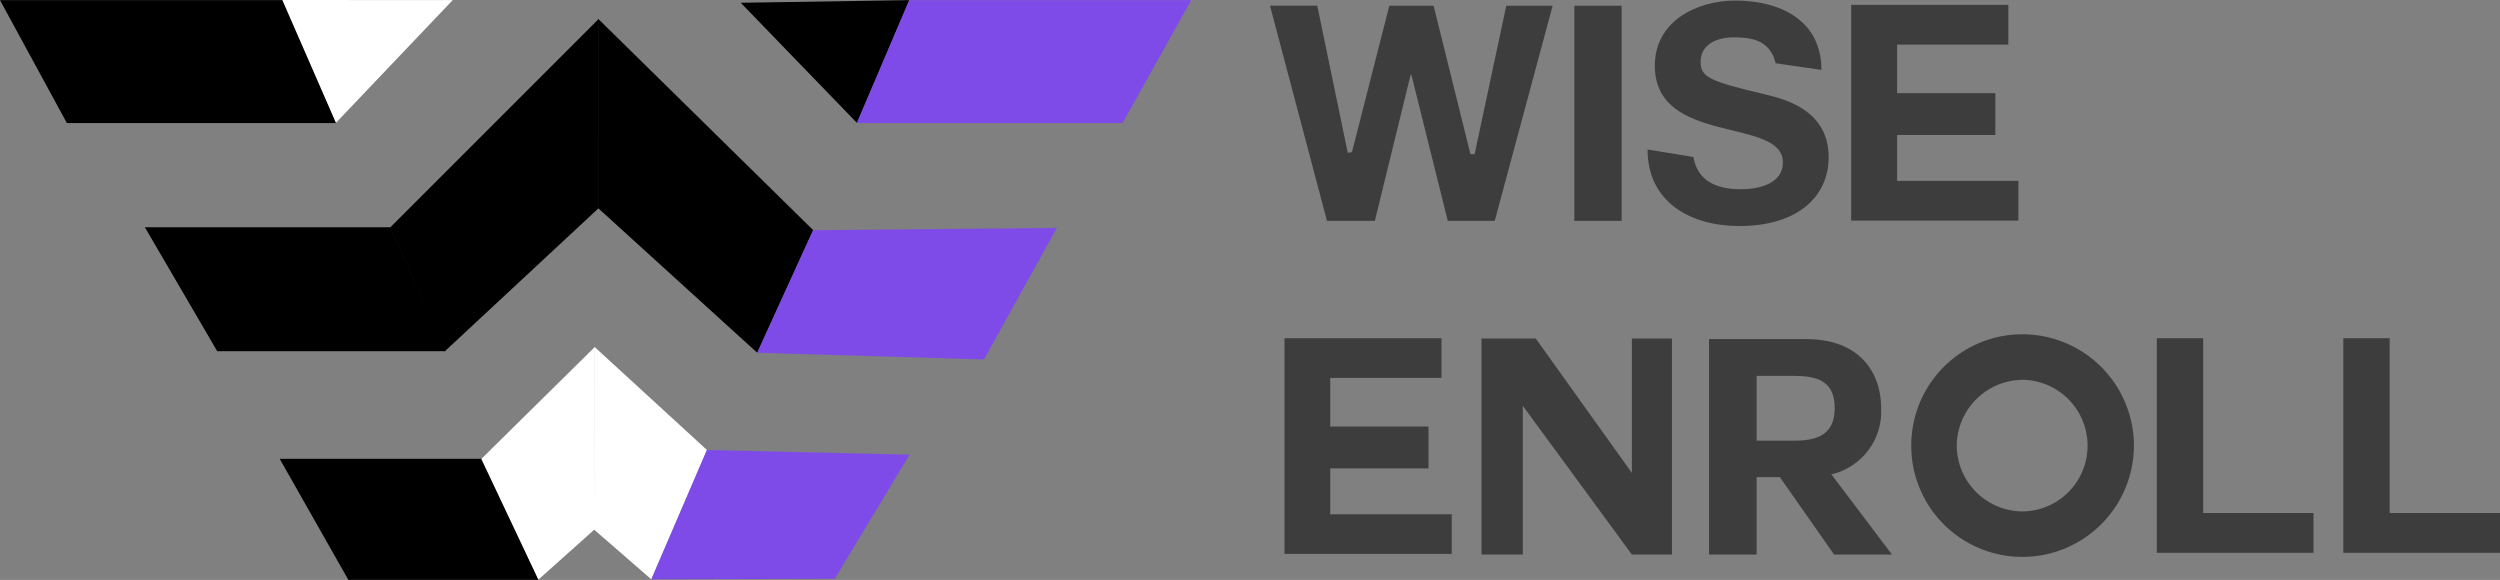 <svg id="Group_57" data-name="Group 57" xmlns="http://www.w3.org/2000/svg" width="206.739" height="47.956" viewBox="0 0 206.739 47.956">
  <rect x="0" y="0" width="206.739" height="47.956" fill="#808080" stroke="none"/>
  <g id="Group_20947" data-name="Group 20947" transform="translate(0)">
    <path id="Path_159" data-name="Path 159" d="M1499.82,1523.48l5.531,10.165h22.273l-4.335-10.165Z" transform="translate(-1499.82 -1523.467)"/>
    <path id="Path_157" data-name="Path 157" d="M1556.74,1523.1l4.434,10.157,9.659-10.15Z" transform="translate(-1533.394 -1523.1)" fill="#fff"/>
    <path id="Path_150" data-name="Path 150" d="M1648.51,1523.309l9.612,9.938,4.331-10.156Z" transform="translate(-1587.253 -1523.08)"/>
    <path id="Path_148" data-name="Path 148" d="M1676.709,1523.48l-4.335,10.165h21.974l5.681-10.165Z" transform="translate(-1601.516 -1523.467)" fill="#7f4be8"/>
    <path id="Path_158" data-name="Path 158" d="M1527.54,1568.98h20.305l4.571,10.252h-18.893Z" transform="translate(-1515.56 -1550.188)"/>
    <path id="Path_153" data-name="Path 153" d="M1577.39,1544.509l17.249-17.249V1542.9l-12.718,11.835Z" transform="translate(-1545.125 -1525.696)"/>
    <path id="Path_151" data-name="Path 151" d="M1620.31,1542.9l.012-15.647,17.767,17.464-4.627,10.138Z" transform="translate(-1570.841 -1525.683)"/>
    <path id="Path_149" data-name="Path 149" d="M1656.944,1568.527l-4.62,10.137,18.754.553,6.027-10.883Z" transform="translate(-1589.705 -1549.49)" fill="#7f4be8"/>
    <path id="Path_154" data-name="Path 154" d="M1555.15,1614.85h16.78l4.645,10.016h-15.744Z" transform="translate(-1532.022 -1576.911)"/>
    <path id="Path_155" data-name="Path 155" d="M1596.85,1601.57l9.39-9.259-.014,15.078-4.657,4.164Z" transform="translate(-1557.049 -1563.619)" fill="#fff"/>
    <path id="Path_156" data-name="Path 156" d="M1620.534,1593.31l-.049,15.1,4.744,4.12,4.6-10.695Z" transform="translate(-1571.366 -1564.621)" fill="#fff"/>
    <path id="Path_152" data-name="Path 152" d="M1637.652,1613.92l-4.594,10.689,15.168-.038,6.185-10.266Z" transform="translate(-1579.191 -1576.707)" fill="#7f4be8"/>
  </g>
  <g id="Group_20948" data-name="Group 20948" transform="translate(105.023 0.052)">
    <path id="Path_70905" data-name="Path 70905" d="M23.514-33.933H19.679L17.061-21.648l-.348-.025L13.672-33.933H10.009l-3.09,12.11-.348.049L4.05-33.937H.141L4.853-16.145H8.813l2.965-12.107h.049l3.015,12.11h3.884Zm1.794,17.792h3.912V-33.933H25.308Zm6.056-5.906c0,4.383,3.588,6.33,7.576,6.33,4.859,0,7.4-2.442,7.4-5.706,0-4.037-3.962-4.859-5.283-5.183C36.6-27.678,35.75-27.977,35.75-29.3c0-1.495,1.445-2.019,2.691-2.019,1.221,0,3.04.075,3.513,2.143l3.787.548c0-4.112-3.414-5.731-7.123-5.731-3.214,0-6.653,1.719-6.653,5.383,0,6.653,10.59,4.211,10.59,8,0,1.819-2.093,2.218-3.464,2.218-1.445,0-3.539-.329-3.937-2.666ZM52-23.243h8.124v-3.464H52v-4.012h9.2v-3.288H48.2v17.842h13.83v-3.288H52Z" transform="translate(-0.141 34.356)" fill="#3d3d3d"/>
    <path id="Path_70906" data-name="Path 70906" d="M6.184-23.221h8.124v-3.464H6.184V-30.7h9.2v-3.288H2.4v17.842H16.23V-19.43H6.184ZM31.127-16.1h3.314V-33.96H31.128v11.113L23.179-33.961H18.693V-16.1h3.414V-28.4ZM47.5-22.7a5.328,5.328,0,0,0,4.237-5.507c0-2.891-1.719-5.706-6.2-5.706H37.507V-16.1h3.937v-6.4h1.919l4.485,6.4h4.785l-4.985-6.6Zm-3.017-8.17c1.868,0,3.414.348,3.414,2.666,0,2.267-1.545,2.691-3.414,2.691H41.444v-5.358Zm28.163,5.777a9.23,9.23,0,0,0-9.219-9.219,9.194,9.194,0,0,0-6.512,2.7,9.194,9.194,0,0,0-2.685,6.519,9.189,9.189,0,0,0,2.691,6.5,9.189,9.189,0,0,0,6.5,2.691A9.226,9.226,0,0,0,72.644-25.094Zm-9.219-5.457a5.456,5.456,0,0,1,5.384,5.457,5.434,5.434,0,0,1-5.383,5.432,5.479,5.479,0,0,1-5.437-5.432,5.5,5.5,0,0,1,5.432-5.453ZM87.493-16.243v-3.288H78.372V-33.985H74.537v17.742Zm15.424,0v-3.288H93.794V-33.985H89.959v17.742Z" transform="translate(-1.201 61.903)" fill="#3d3d3d"/>
  </g>
</svg>
